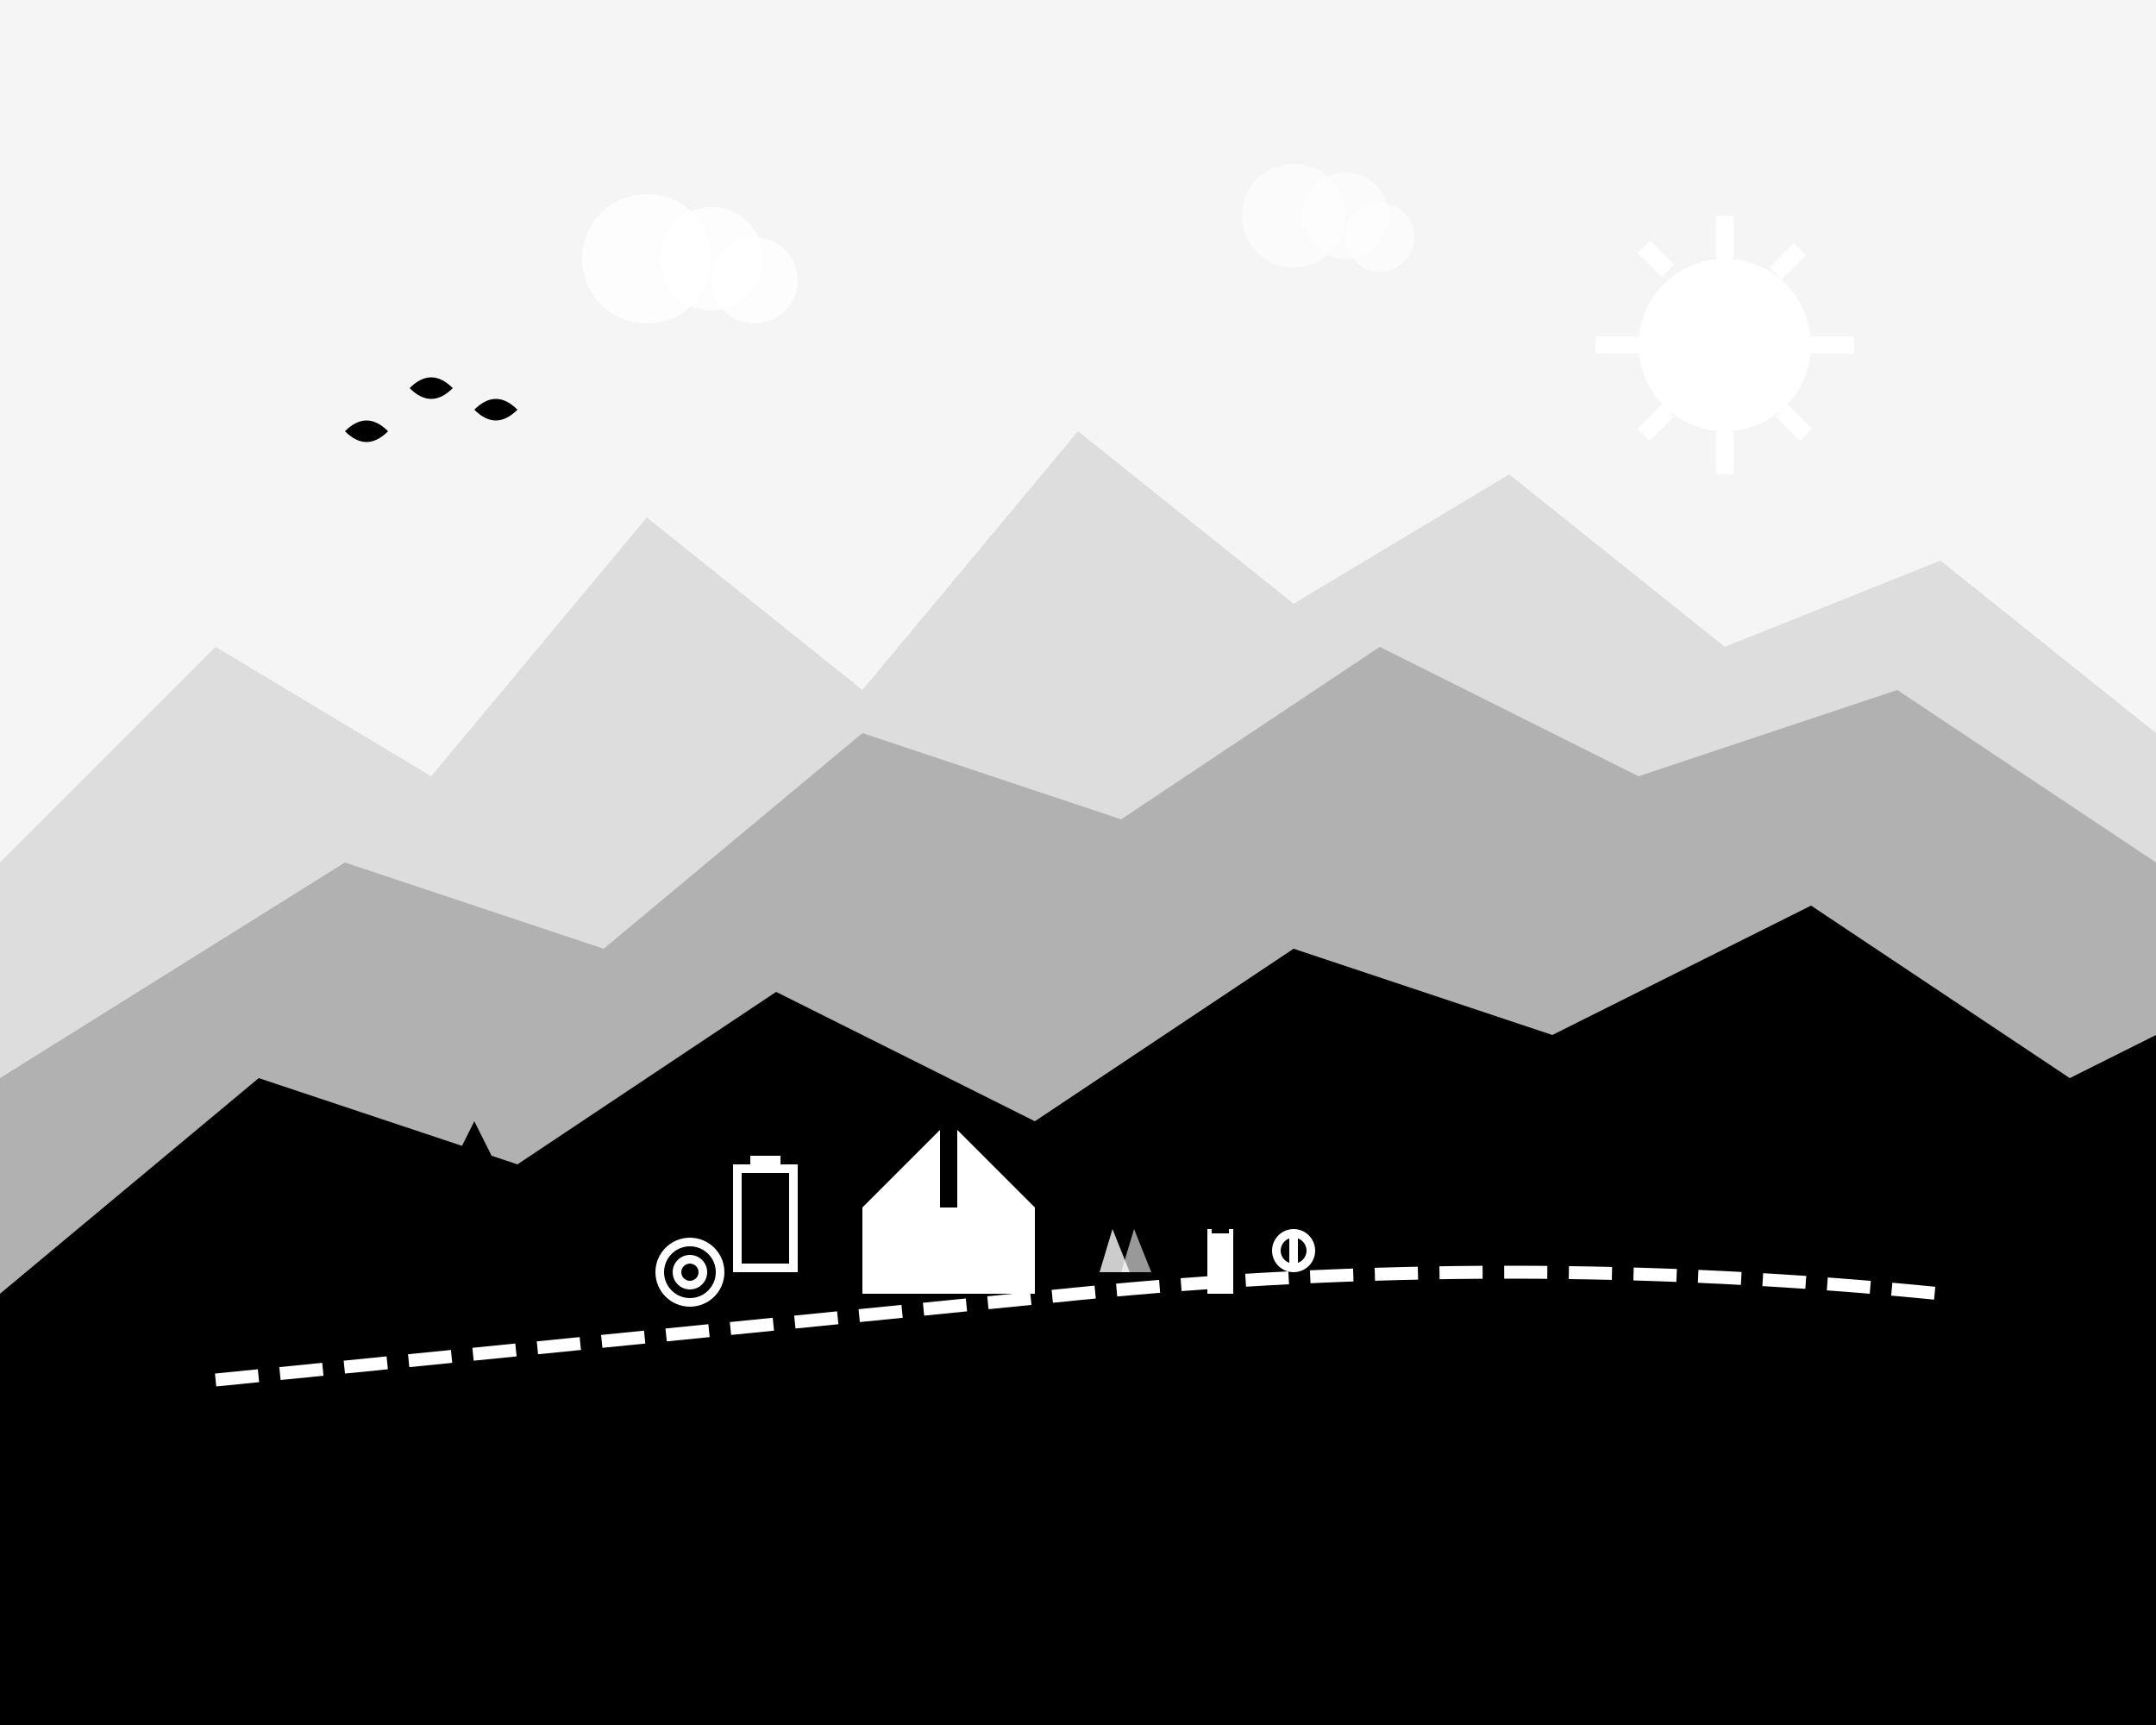 <svg width="500" height="400" viewBox="0 0 500 400" fill="none" xmlns="http://www.w3.org/2000/svg">
  <!-- Background -->
  <rect width="500" height="400" fill="#f5f5f5"/>
  
  <!-- Mountains background -->
  <path d="M0 200 L50 150 L100 180 L150 120 L200 160 L250 100 L300 140 L350 110 L400 150 L450 130 L500 170 L500 400 L0 400 Z" fill="black" opacity="0.1"/>
  
  <!-- Main mountain range -->
  <path d="M0 250 L80 200 L140 220 L200 170 L260 190 L320 150 L380 180 L440 160 L500 200 L500 400 L0 400 Z" fill="black" opacity="0.2"/>
  
  <!-- Foreground mountains -->
  <path d="M0 300 L60 250 L120 270 L180 230 L240 260 L300 220 L360 240 L420 210 L480 250 L500 240 L500 400 L0 400 Z" fill="black"/>
  
  <!-- Camping tent -->
  <path d="M200 280 L220 260 L240 280 L240 300 L200 300 Z" fill="white"/>
  <rect x="205" y="285" width="30" height="15" fill="white"/>
  <rect x="218" y="260" width="4" height="20" fill="black"/>
  
  <!-- Backpack -->
  <rect x="170" y="270" width="15" height="25" fill="white"/>
  <rect x="172" y="272" width="11" height="21" fill="black"/>
  <rect x="174" y="268" width="7" height="4" fill="white"/>
  <rect x="176" y="265" width="3" height="3" fill="black"/>
  
  <!-- Campfire -->
  <rect x="250" y="295" width="20" height="5" fill="black"/>
  <path d="M255 295 L258 285 L262 295" fill="white" opacity="0.8"/>
  <path d="M260 295 L263 285 L267 295" fill="white" opacity="0.6"/>
  
  <!-- Trees -->
  <path d="M100 280 L110 260 L120 280 Z" fill="black"/>
  <rect x="108" y="280" width="4" height="20" fill="black"/>
  
  <path d="M130 285 L140 265 L150 285 Z" fill="black"/>
  <rect x="138" y="285" width="4" height="15" fill="black"/>
  
  <path d="M320 275 L330 255 L340 275 Z" fill="black"/>
  <rect x="328" y="275" width="4" height="25" fill="black"/>
  
  <!-- Hiking trail -->
  <path d="M50 320 Q150 310 250 300 Q350 290 450 300" stroke="white" stroke-width="3" fill="none" stroke-dasharray="10,5"/>
  
  <!-- Equipment scattered -->
  <!-- Water bottle -->
  <rect x="280" y="285" width="6" height="15" fill="white"/>
  <rect x="281" y="284" width="4" height="2" fill="black"/>
  
  <!-- Compass -->
  <circle cx="300" cy="290" r="5" fill="white"/>
  <circle cx="300" cy="290" r="3" fill="black"/>
  <rect x="299" y="287" width="2" height="6" fill="white"/>
  
  <!-- Rope coil -->
  <circle cx="160" cy="295" r="8" fill="white"/>
  <circle cx="160" cy="295" r="6" fill="black"/>
  <circle cx="160" cy="295" r="4" fill="white"/>
  <circle cx="160" cy="295" r="2" fill="black"/>
  
  <!-- Sun -->
  <circle cx="400" cy="80" r="20" fill="white"/>
  <rect x="398" y="50" width="4" height="10" fill="white"/>
  <rect x="398" y="100" width="4" height="10" fill="white"/>
  <rect x="370" y="78" width="10" height="4" fill="white"/>
  <rect x="420" y="78" width="10" height="4" fill="white"/>
  <rect x="380" y="58" width="8" height="4" fill="white" transform="rotate(45 384 60)"/>
  <rect x="412" y="96" width="8" height="4" fill="white" transform="rotate(45 416 98)"/>
  <rect x="412" y="58" width="8" height="4" fill="white" transform="rotate(-45 416 62)"/>
  <rect x="380" y="96" width="8" height="4" fill="white" transform="rotate(-45 384 98)"/>
  
  <!-- Birds -->
  <path d="M80 100 Q85 95 90 100 Q85 105 80 100" fill="black"/>
  <path d="M95 90 Q100 85 105 90 Q100 95 95 90" fill="black"/>
  <path d="M110 95 Q115 90 120 95 Q115 100 110 95" fill="black"/>
  
  <!-- Clouds -->
  <circle cx="150" cy="60" r="15" fill="white" opacity="0.8"/>
  <circle cx="165" cy="60" r="12" fill="white" opacity="0.8"/>
  <circle cx="175" cy="65" r="10" fill="white" opacity="0.8"/>
  
  <circle cx="300" cy="50" r="12" fill="white" opacity="0.6"/>
  <circle cx="312" cy="50" r="10" fill="white" opacity="0.6"/>
  <circle cx="320" cy="55" r="8" fill="white" opacity="0.6"/>
</svg>
